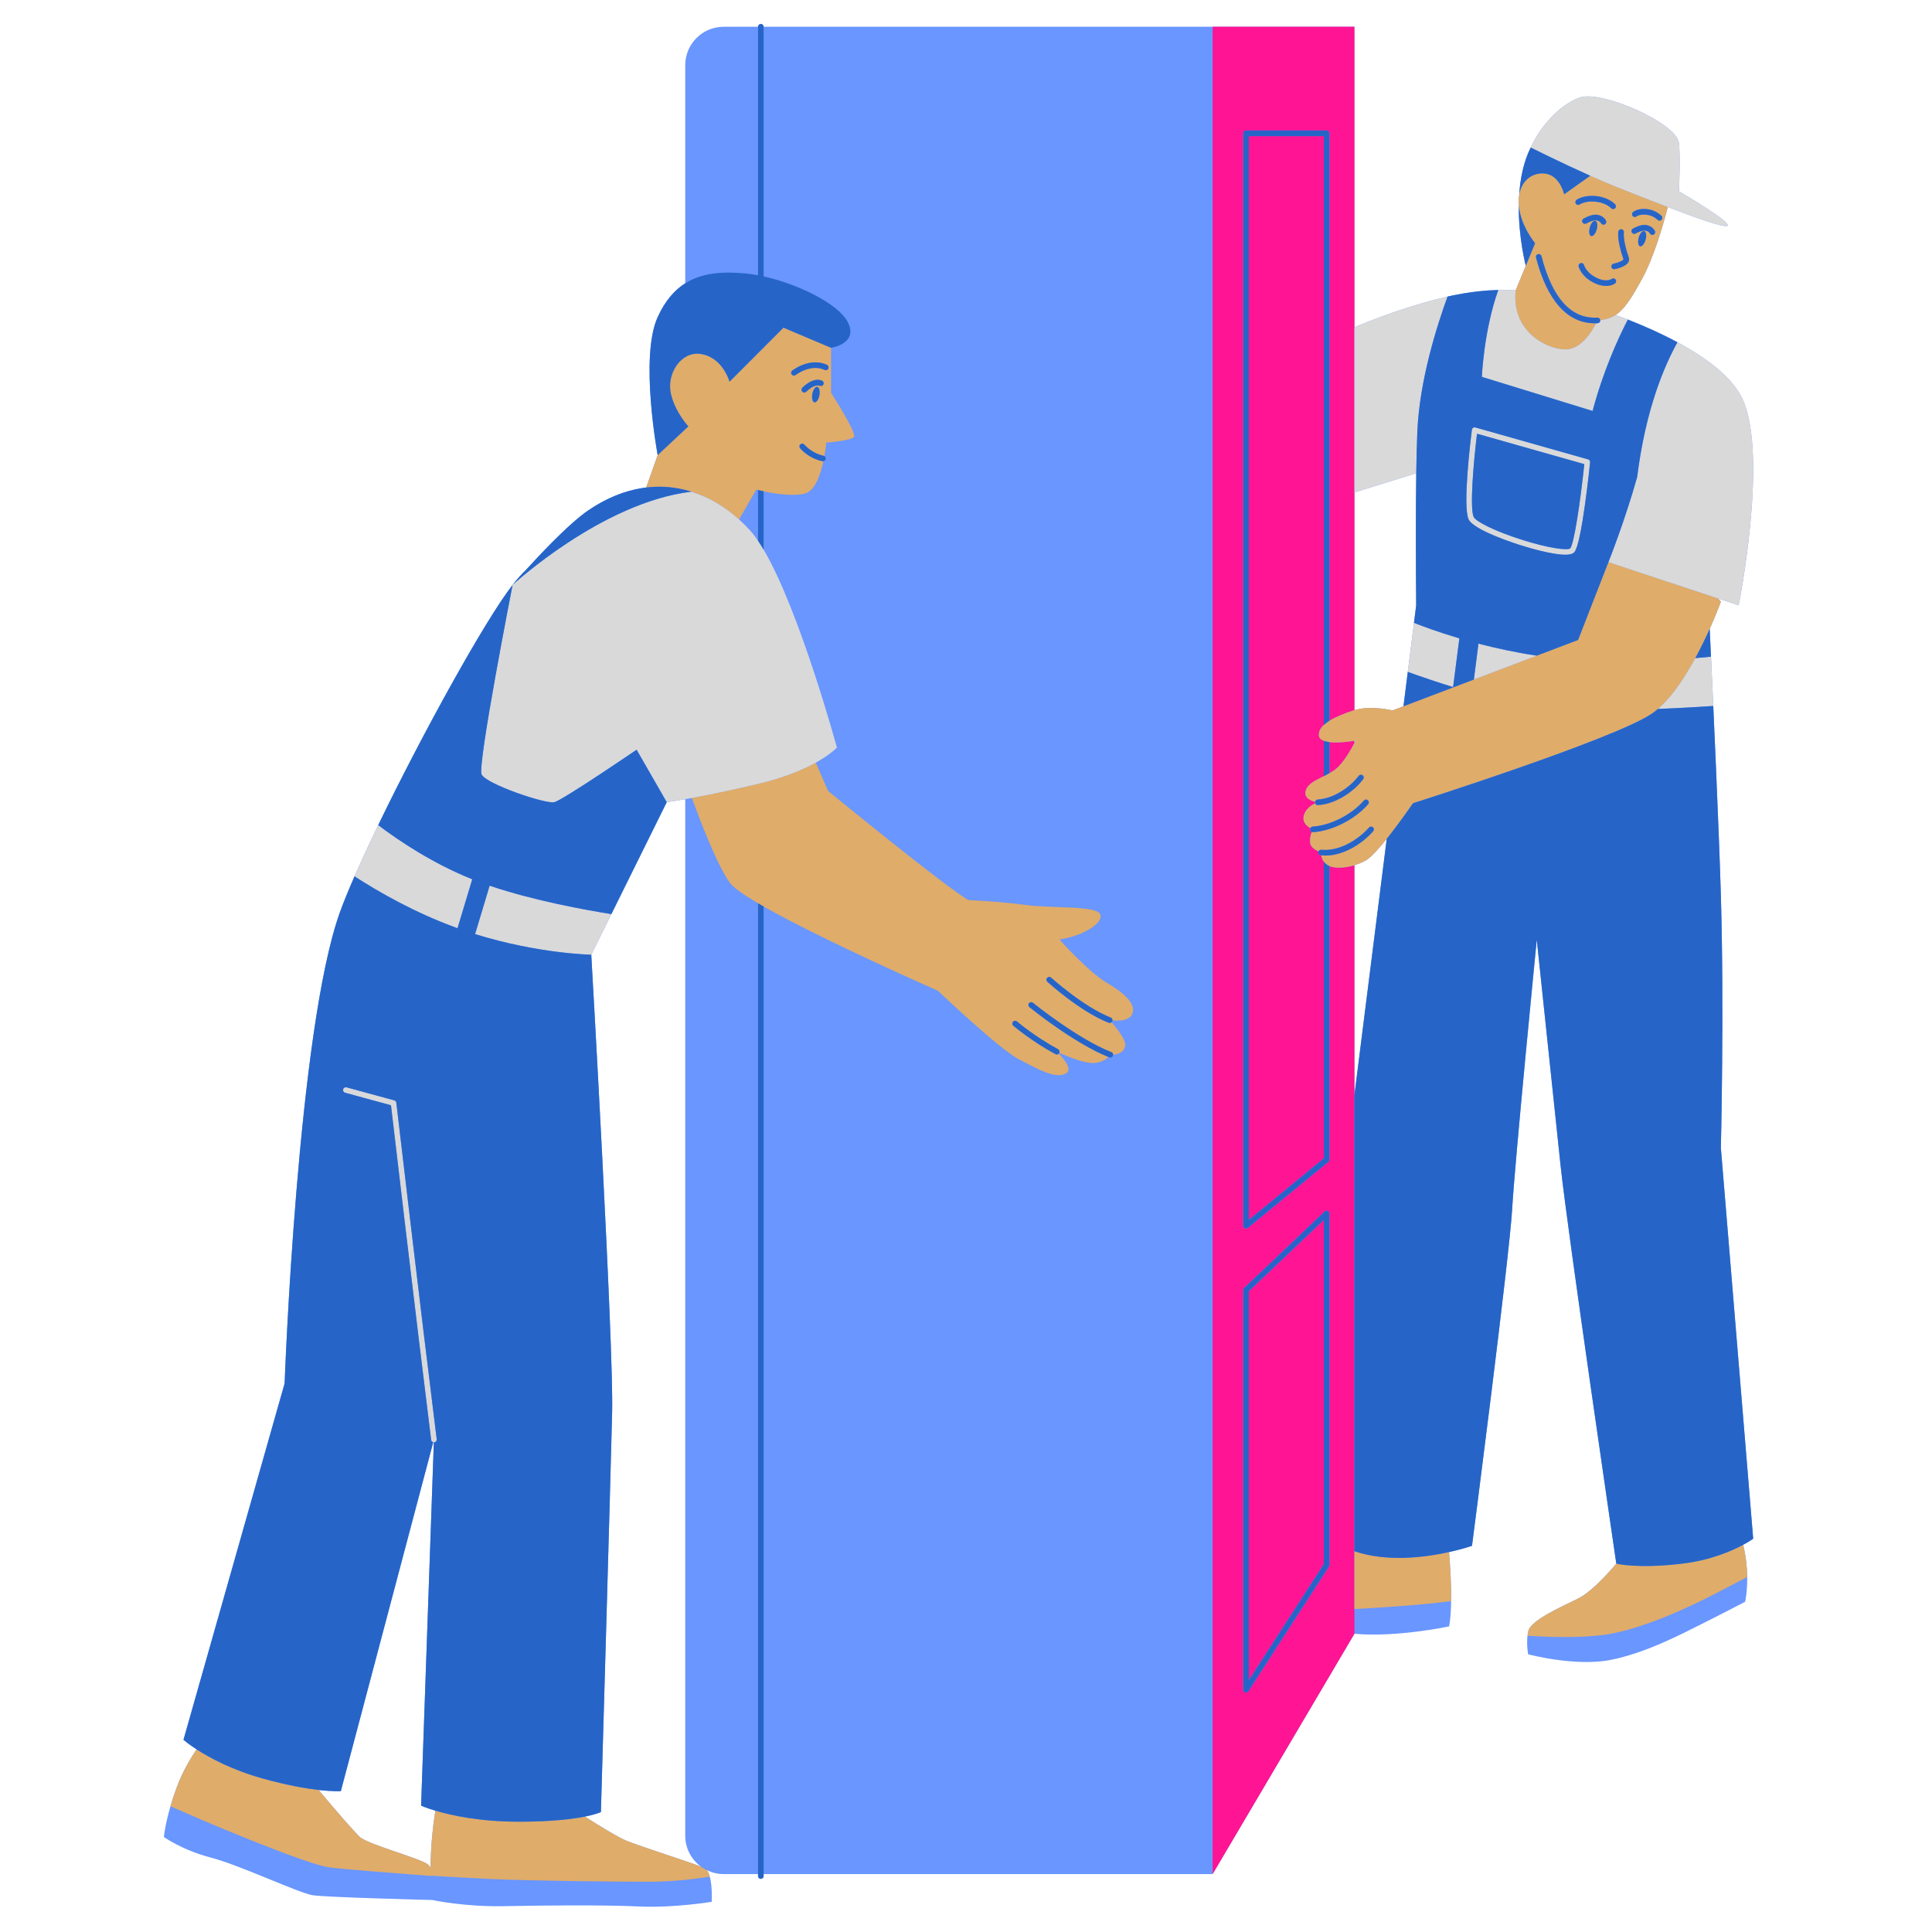 <?xml version="1.0" encoding="utf-8"?>
<svg xmlns="http://www.w3.org/2000/svg" height="500" preserveAspectRatio="xMidYMid meet" version="1.0" viewBox="0 0 375 375" width="500" zoomAndPan="magnify">
  <defs>
    <clipPath id="5f4b12badd">
      <path clip-rule="nonzero" d="M 31.781 4.652 L 341 4.652 L 341 370.652 L 31.781 370.652 Z M 31.781 4.652"/>
    </clipPath>
    <clipPath id="6cb18b8936">
      <path clip-rule="nonzero" d="M 35 4.652 L 341 4.652 L 341 365 L 35 365 Z M 35 4.652"/>
    </clipPath>
  </defs>
  <g clip-path="url(#5f4b12badd)">
    <path d="M 338.348 299.844 C 339.613 299.16 340.293 298.66 340.293 298.66 L 334.02 222.809 C 334.02 222.809 334.676 195.801 334.02 173.777 C 333.629 160.672 332.613 138.156 331.852 122.066 C 333.219 119.012 334.02 116.797 334.02 116.797 C 334.02 116.797 333.84 116.559 333.5 116.168 L 337.477 117.488 C 337.477 117.488 343.18 88.977 338.352 77.742 C 336.52 73.48 331.543 69.641 325.59 66.43 C 325.57 66.418 325.547 66.406 325.527 66.398 C 324.828 66.023 324.117 65.656 323.398 65.297 C 323.293 65.246 323.191 65.195 323.086 65.145 C 322.363 64.793 321.633 64.441 320.891 64.105 C 320.875 64.098 320.859 64.09 320.84 64.082 C 320.059 63.727 319.266 63.383 318.473 63.047 C 318.422 63.027 318.371 63.004 318.32 62.984 C 317.539 62.656 316.754 62.336 315.969 62.027 C 315.969 62.027 315.969 62.027 315.965 62.027 C 315.176 61.719 314.387 61.422 313.602 61.137 C 315.289 60.035 316.641 57.934 318.734 54.109 C 321.004 49.961 322.805 43.723 323.715 40.191 C 329.219 42.297 334.477 44.156 335.25 43.852 C 336.539 43.352 325.895 37.137 325.895 37.137 C 325.895 37.137 326.188 30.086 325.879 27.723 C 325.379 23.863 310.891 17.492 306.676 18.918 C 303.594 19.965 299.531 23.422 297.102 28.637 C 295.703 31.457 295.074 34.699 294.871 37.844 C 294.777 38.41 294.75 39.043 294.797 39.734 C 294.707 46.102 296.152 51.59 296.152 51.59 L 294.195 56.348 C 293.055 56.277 291.926 56.262 290.809 56.285 C 290.809 56.285 290.805 56.285 290.805 56.285 C 289.543 56.316 288.293 56.402 287.055 56.539 C 287.055 56.539 287.055 56.539 287.051 56.539 C 286.641 56.582 286.23 56.633 285.824 56.688 C 285.816 56.688 285.812 56.688 285.805 56.688 C 284.637 56.844 283.48 57.043 282.336 57.273 C 282.227 57.293 282.121 57.316 282.012 57.336 C 281.664 57.41 281.316 57.48 280.973 57.559 C 280.969 57.566 280.969 57.57 280.965 57.574 C 277.82 58.281 274.762 59.191 271.816 60.172 C 266.434 61.961 262.891 63.527 262.891 63.527 L 262.891 5.195 L 148.219 5.195 C 148.219 4.898 147.977 4.652 147.676 4.652 C 147.375 4.652 147.133 4.898 147.133 5.195 L 140.465 5.195 C 136.344 5.195 133.004 8.535 133.004 12.656 L 133.004 54.988 C 130.875 56.332 129.082 58.43 127.656 61.547 C 124.105 69.305 127.656 88.336 127.656 88.336 L 125.422 94.625 C 125.191 94.652 124.957 94.688 124.727 94.723 C 124.613 94.738 124.504 94.758 124.395 94.777 C 124.09 94.828 123.785 94.887 123.477 94.953 C 123.379 94.973 123.281 94.992 123.184 95.012 C 122.801 95.102 122.414 95.199 122.027 95.309 C 122.012 95.312 121.996 95.316 121.98 95.32 C 121.57 95.438 121.16 95.566 120.746 95.711 C 120.656 95.742 120.566 95.777 120.477 95.809 C 120.164 95.922 119.855 96.039 119.543 96.164 C 119.402 96.219 119.266 96.281 119.125 96.34 C 118.859 96.453 118.594 96.57 118.324 96.695 C 118.172 96.766 118.02 96.84 117.867 96.914 C 117.609 97.039 117.348 97.172 117.09 97.312 C 116.938 97.391 116.785 97.469 116.633 97.555 C 116.355 97.707 116.078 97.867 115.801 98.035 C 115.672 98.113 115.539 98.188 115.41 98.266 C 115.004 98.516 114.598 98.777 114.188 99.055 C 113.969 99.207 113.738 99.371 113.504 99.547 C 113.258 99.73 113.004 99.922 112.746 100.133 C 112.66 100.199 112.57 100.273 112.48 100.344 C 111.867 100.848 111.223 101.406 110.562 102.004 C 110.012 102.504 109.449 103.031 108.887 103.574 C 108.328 104.109 107.77 104.66 107.215 105.215 C 107.215 105.215 107.215 105.219 107.215 105.219 C 106.949 105.48 106.691 105.746 106.43 106.012 C 106.344 106.102 106.258 106.191 106.172 106.277 C 106 106.453 105.832 106.629 105.664 106.801 C 105.562 106.906 105.461 107.012 105.363 107.113 C 105.211 107.27 105.062 107.426 104.918 107.578 C 104.812 107.691 104.707 107.801 104.602 107.91 C 104.465 108.059 104.328 108.199 104.195 108.344 C 104.094 108.453 103.988 108.562 103.887 108.672 C 103.762 108.809 103.637 108.941 103.512 109.074 C 103.41 109.184 103.305 109.297 103.207 109.406 C 103.105 109.512 103.012 109.617 102.914 109.719 C 102.648 110.008 102.398 110.281 102.156 110.547 C 102.121 110.586 102.086 110.625 102.051 110.66 C 101.281 111.391 100.434 112.328 99.496 113.527 C 94.156 120.355 81.863 142.645 73.41 160.152 C 73.41 160.152 73.41 160.152 73.406 160.152 C 73.199 160.59 72.992 161.02 72.785 161.449 C 72.773 161.477 72.762 161.5 72.746 161.527 C 72.555 161.934 72.363 162.336 72.172 162.738 C 72.156 162.77 72.141 162.801 72.129 162.832 C 71.73 163.672 71.348 164.492 70.973 165.301 C 70.395 166.551 69.836 167.77 69.32 168.934 C 69.312 168.949 69.309 168.961 69.301 168.973 C 69.133 169.352 68.969 169.723 68.809 170.09 C 68.809 170.094 68.809 170.094 68.809 170.098 C 67.645 172.754 66.676 175.125 65.973 177.082 C 57.734 199.953 55.242 268.512 55.242 268.512 L 35.613 337.695 C 35.613 337.695 36.477 338.457 38.16 339.551 C 36.941 341.348 35.402 343.945 34.277 346.996 C 33.793 348.316 33.402 349.516 33.086 350.598 C 32 354.328 31.809 356.559 31.809 356.559 C 31.809 356.559 35.406 359.125 40.961 360.566 C 46.512 362.004 58.027 367.453 60.699 367.863 C 63.371 368.277 83.902 368.789 83.902 368.789 C 83.902 368.789 90.074 370.133 97.711 369.988 C 105.348 369.848 116.594 369.703 124.125 370.047 C 130.801 370.352 138.152 369.141 138.152 369.141 C 138.152 369.141 138.305 366.238 137.773 364.273 C 137.637 363.766 137.453 363.32 137.211 363.004 C 138.195 363.48 139.297 363.758 140.465 363.758 L 147.133 363.758 L 147.133 364.145 C 147.133 364.445 147.375 364.688 147.676 364.688 C 147.977 364.688 148.219 364.445 148.219 364.145 L 148.219 363.758 L 235.367 363.758 L 262.891 317.117 C 271.207 317.855 281.281 315.676 281.281 315.676 C 281.527 314.336 281.641 312.625 281.66 310.77 C 281.703 307.668 281.496 304.16 281.262 301.254 C 283.965 300.656 285.715 300.043 285.715 300.043 C 285.715 300.043 292.977 244.027 293.508 234.691 C 294.039 225.352 298.285 182.398 298.285 182.398 C 298.301 182.57 301.906 216.836 302.918 226.336 C 304.281 239.133 313.723 303.5 313.723 303.5 C 313.723 303.5 309.438 308.715 306.344 310.262 C 303.246 311.809 297.055 314.465 296.613 316.676 C 296.559 316.949 296.516 317.223 296.488 317.492 C 296.273 319.398 296.613 321.098 296.613 321.098 C 296.613 321.098 305.68 323.527 312.535 322.203 C 319.391 320.875 326.438 317.145 330.418 315.156 C 334.398 313.164 338.734 310.895 338.734 310.895 C 338.734 310.895 339.168 309.008 339.133 306.098 C 339.113 304.332 338.914 302.184 338.348 299.844 Z M 66.152 347.668 L 84.09 279.938 C 84.129 279.949 84.168 279.961 84.207 279.961 L 81.734 350.473 C 81.734 350.473 82.684 350.906 84.508 351.449 C 84.043 354.363 83.59 358.316 83.578 362.605 C 83.445 362.312 83.285 362.066 83.078 361.902 C 81.539 360.668 71.391 357.996 69.848 356.559 C 68.793 355.57 65.137 351.406 61.844 347.43 C 64.684 347.754 66.152 347.668 66.152 347.668 Z M 121.648 357.305 C 120.164 356.715 116.855 354.719 113.516 352.602 C 115.766 352.152 116.637 351.719 116.637 351.719 C 116.637 351.719 118.504 287.211 118.816 274.125 C 119.129 261.035 114.766 185.309 114.766 185.309 L 129.414 155.703 C 129.414 155.703 130.641 155.539 133.004 155.121 L 133.004 356.301 C 133.004 358.773 134.211 360.957 136.062 362.312 C 133.234 361.199 124.844 358.586 121.648 357.305 Z M 262.891 212.559 L 262.891 167.938 C 263.656 167.707 264.406 167.402 265.078 167.023 C 266.059 166.477 267.613 164.75 269.164 162.82 Z M 262.891 144.227 L 262.891 143.781 C 263.051 143.758 263.141 143.738 263.141 143.738 C 263.141 143.738 263.051 143.93 262.891 144.227 Z M 262.891 95.582 L 274.895 91.852 C 274.781 99.539 274.812 109.176 274.879 117.488 L 274.453 120.887 L 273.25 130.414 L 272.41 137.09 L 270.293 137.891 C 270.293 137.891 266.117 136.852 262.891 137.84 Z M 262.891 95.582" fill="#6996ff" fill-opacity="1" fill-rule="nonzero"/>
  </g>
  <path d="M 256.953 140.719 C 256.305 141.324 255.926 142.004 256 142.77 C 256.047 143.262 256.41 143.586 256.953 143.793 L 256.953 150.656 C 255.359 151.461 253.891 152.113 253.473 153.363 C 252.977 154.848 254.438 155.426 255.258 155.633 C 255.25 155.676 255.238 155.719 255.242 155.766 C 255.246 155.824 255.262 155.879 255.285 155.93 C 254.543 156.273 253.211 157.09 253.012 158.637 C 252.871 159.719 253.766 160.414 254.352 160.746 C 254.312 160.828 254.285 160.918 254.293 161.012 C 254.305 161.223 254.438 161.398 254.617 161.477 C 254.418 161.996 254.176 162.859 254.32 163.711 C 254.453 164.469 255.352 165 255.93 165.27 C 255.91 165.32 255.891 165.367 255.883 165.418 C 255.852 165.719 256.07 165.984 256.367 166.016 C 256.395 166.02 256.422 166.02 256.449 166.02 C 256.5 166.367 256.633 166.824 256.949 167.254 L 256.949 224.836 L 242.395 236.773 L 242.395 26.418 L 256.949 26.418 L 256.949 140.719 Z M 256.953 236.801 L 242.395 250.625 L 242.395 326.125 L 256.953 303.598 Z M 258.039 144.043 L 258.039 150.078 C 258.43 149.855 258.816 149.617 259.184 149.344 C 260.688 148.23 262.289 145.371 262.891 144.227 L 262.891 143.781 C 262.133 143.91 259.785 144.254 258.039 144.043 Z M 262.891 5.195 L 262.891 137.84 C 262.832 137.859 262.773 137.871 262.715 137.891 C 261.082 138.438 259.34 139.094 258.039 139.898 L 258.039 25.875 C 258.039 25.574 257.797 25.332 257.496 25.332 L 241.852 25.332 C 241.551 25.332 241.309 25.574 241.309 25.875 L 241.309 237.922 C 241.309 238.129 241.43 238.32 241.621 238.41 C 241.695 238.445 241.773 238.465 241.852 238.465 C 241.977 238.465 242.098 238.422 242.195 238.34 L 257.84 225.516 C 257.965 225.41 258.039 225.258 258.039 225.094 L 258.039 168.105 C 259.176 168.59 261.074 168.484 262.891 167.938 L 262.891 317.117 L 235.371 363.758 L 235.371 5.195 Z M 241.309 250.391 L 241.309 327.969 C 241.309 328.211 241.469 328.422 241.699 328.488 C 241.75 328.504 241.801 328.512 241.852 328.512 C 242.031 328.512 242.207 328.422 242.309 328.266 L 257.953 304.055 C 258.008 303.965 258.039 303.863 258.039 303.758 L 258.039 235.535 C 258.039 235.32 257.91 235.121 257.711 235.035 C 257.512 234.949 257.277 234.992 257.121 235.141 L 241.477 249.996 C 241.371 250.098 241.309 250.242 241.309 250.391 Z M 241.309 250.391" fill="#ff1493" fill-opacity="1" fill-rule="nonzero"/>
  <path d="M 339.133 306.098 C 337.297 307.059 334.965 308.277 332.906 309.348 C 328.73 311.52 319.043 316.195 311.695 317.27 C 306.699 318 300.16 317.738 296.488 317.492 C 296.52 317.223 296.559 316.949 296.613 316.676 C 297.055 314.465 303.246 311.809 306.344 310.262 C 309.438 308.715 313.723 303.504 313.723 303.504 C 313.723 303.504 317.871 304.539 326.516 303.504 C 332.035 302.84 336.113 301.051 338.348 299.844 C 338.914 302.184 339.113 304.332 339.133 306.098 Z M 262.891 301.082 L 262.891 312.309 C 267.918 312.043 276.098 311.531 281.66 310.77 C 281.703 307.668 281.496 304.16 281.262 301.254 C 276.641 302.277 269.215 303.262 262.891 301.082 Z M 136.062 362.312 C 133.234 361.199 124.844 358.586 121.648 357.305 C 120.164 356.715 116.855 354.719 113.516 352.602 C 111.09 353.086 107.051 353.59 100.742 353.59 C 93.117 353.59 87.574 352.363 84.508 351.449 C 84.043 354.363 83.59 358.316 83.578 362.605 C 83.449 362.312 83.285 362.066 83.082 361.902 C 81.539 360.668 71.391 357.996 69.848 356.559 C 68.793 355.57 65.137 351.41 61.848 347.43 C 59.285 347.133 55.609 346.508 50.883 345.176 C 44.934 343.504 40.652 341.168 38.16 339.551 C 36.941 341.348 35.402 343.945 34.277 346.996 C 33.793 348.316 33.402 349.516 33.086 350.602 C 36.047 351.898 40.477 353.82 43.898 355.223 C 49.531 357.531 60.523 362.016 64.035 362.477 C 66.699 362.828 78.219 363.711 83.594 364.117 C 83.594 364.102 83.594 364.082 83.594 364.066 C 86.672 364.262 90.879 364.508 95.031 364.703 C 102.969 365.07 118.879 365.246 126.078 365.246 C 130.461 365.246 134.934 364.703 137.773 364.273 C 137.637 363.766 137.453 363.32 137.211 363.004 C 136.805 362.809 136.422 362.578 136.062 362.312 Z M 265.078 167.023 C 266.059 166.477 267.613 164.75 269.164 162.82 C 271.711 159.645 274.258 155.91 274.258 155.91 C 274.258 155.91 313.254 143.508 320.617 138.527 C 321.02 138.254 321.418 137.941 321.812 137.602 C 321.965 137.473 322.117 137.332 322.27 137.191 C 322.305 137.16 322.336 137.133 322.371 137.102 C 323.012 136.496 323.637 135.82 324.246 135.086 C 324.277 135.047 324.309 135.012 324.336 134.977 C 324.48 134.801 324.621 134.625 324.762 134.445 C 324.777 134.426 324.793 134.406 324.809 134.391 C 325.238 133.832 325.664 133.254 326.074 132.652 C 326.121 132.586 326.168 132.52 326.215 132.453 C 326.332 132.281 326.449 132.105 326.562 131.934 C 326.609 131.859 326.66 131.785 326.707 131.711 C 326.938 131.355 327.164 131 327.387 130.637 C 327.414 130.598 327.438 130.555 327.465 130.516 C 327.566 130.352 327.664 130.184 327.762 130.02 C 327.824 129.918 327.883 129.816 327.945 129.711 C 328.039 129.551 328.133 129.391 328.227 129.23 C 328.285 129.125 328.348 129.02 328.406 128.914 C 328.629 128.523 328.848 128.133 329.059 127.742 C 330.145 125.742 331.086 123.773 331.852 122.066 C 333.219 119.012 334.02 116.797 334.02 116.797 C 334.02 116.797 333.84 116.559 333.496 116.168 L 312.191 109.109 L 306.301 124.215 L 298.281 127.262 L 286.078 131.898 L 272.406 137.09 L 270.293 137.891 C 270.293 137.891 266.117 136.852 262.891 137.84 C 262.832 137.859 262.773 137.871 262.715 137.891 C 261.082 138.438 259.34 139.094 258.039 139.898 C 257.621 140.156 257.258 140.43 256.949 140.719 C 256.305 141.324 255.926 142.004 256 142.77 C 256.047 143.262 256.41 143.586 256.949 143.793 C 257.262 143.91 257.633 143.992 258.039 144.043 C 259.785 144.254 262.133 143.91 262.891 143.781 C 263.051 143.758 263.141 143.738 263.141 143.738 C 263.141 143.738 263.051 143.93 262.891 144.227 C 262.289 145.371 260.688 148.23 259.184 149.344 C 258.816 149.617 258.43 149.855 258.039 150.078 C 257.676 150.285 257.312 150.477 256.949 150.656 C 255.359 151.461 253.891 152.113 253.473 153.363 C 252.977 154.848 254.438 155.426 255.258 155.633 C 255.305 155.395 255.496 155.207 255.75 155.191 C 259.008 154.988 262.168 152.66 263.727 150.586 C 263.906 150.348 264.246 150.297 264.484 150.477 C 264.727 150.656 264.773 150.996 264.594 151.238 C 262.895 153.508 259.422 156.051 255.816 156.273 C 255.805 156.277 255.793 156.277 255.781 156.277 C 255.559 156.277 255.363 156.133 255.285 155.93 C 254.543 156.273 253.211 157.09 253.012 158.637 C 252.871 159.719 253.766 160.414 254.352 160.746 C 254.438 160.578 254.598 160.449 254.801 160.438 C 258.223 160.238 262.398 158.109 264.734 155.379 C 264.93 155.152 265.27 155.125 265.5 155.32 C 265.727 155.516 265.754 155.859 265.559 156.086 C 263.051 159.02 258.555 161.305 254.867 161.523 C 254.855 161.523 254.844 161.523 254.832 161.523 C 254.758 161.523 254.684 161.504 254.617 161.477 C 254.418 161.996 254.176 162.859 254.324 163.711 C 254.453 164.465 255.352 165 255.93 165.27 C 256.016 165.055 256.227 164.906 256.484 164.934 C 259.91 165.297 263.594 163.027 265.723 160.621 C 265.926 160.395 266.266 160.375 266.492 160.574 C 266.715 160.773 266.738 161.117 266.539 161.34 C 264.547 163.59 261 166.062 257.242 166.062 C 256.977 166.062 256.715 166.047 256.453 166.02 C 256.5 166.363 256.633 166.824 256.953 167.254 C 257.148 167.52 257.414 167.773 257.777 167.98 C 257.859 168.027 257.949 168.066 258.039 168.105 C 259.176 168.59 261.074 168.484 262.891 167.938 C 263.656 167.707 264.406 167.402 265.078 167.023 Z M 294.195 56.348 L 296.152 51.59 L 297.957 47.211 C 297.957 47.211 295.199 43.898 294.816 40.066 C 294.805 39.949 294.805 39.844 294.797 39.734 C 294.75 39.039 294.777 38.41 294.871 37.844 C 295.41 34.516 298.086 33.27 300.254 33.75 C 302.852 34.328 303.602 37.707 303.602 37.707 L 308.66 34.113 C 310.426 34.902 312.18 35.656 313.746 36.281 C 316.379 37.328 320.102 38.812 323.715 40.191 C 322.805 43.723 321.004 49.961 318.734 54.109 C 316.641 57.934 315.293 60.031 313.602 61.137 C 312.742 61.699 311.789 62 310.609 62.141 C 310.578 61.852 310.328 61.633 310.043 61.652 C 304.965 61.926 301.312 57.91 299.195 49.715 C 299.117 49.422 298.82 49.25 298.531 49.324 C 298.242 49.398 298.066 49.695 298.141 49.988 C 299.656 55.859 302.863 62.75 309.559 62.75 C 309.641 62.75 309.727 62.746 309.809 62.742 C 309.082 64.184 306.875 67.941 303.719 67.824 C 299.82 67.68 293.332 64.074 294.195 56.348 Z M 313.582 54.246 C 313.398 54.012 313.059 53.965 312.82 54.145 C 312.777 54.176 311.703 54.941 309.586 53.77 C 307.848 52.809 307.473 51.512 307.461 51.461 C 307.387 51.168 307.09 50.996 306.797 51.07 C 306.508 51.145 306.332 51.441 306.406 51.73 C 306.426 51.805 306.891 53.523 309.059 54.723 C 310.137 55.316 311.031 55.5 311.73 55.5 C 312.844 55.5 313.453 55.031 313.492 54.996 C 313.723 54.812 313.762 54.48 313.582 54.246 Z M 310.746 43.309 C 310.844 43.5 311.035 43.609 311.234 43.609 C 311.312 43.609 311.391 43.594 311.469 43.559 C 311.738 43.43 311.855 43.105 311.723 42.832 C 311.703 42.785 311.152 41.676 309.68 41.672 C 309.68 41.672 309.68 41.672 309.676 41.672 C 308.711 41.672 307.496 42.359 307.363 42.438 C 307.102 42.586 307.016 42.918 307.164 43.18 C 307.316 43.438 307.648 43.527 307.906 43.375 C 308.207 43.203 309.102 42.758 309.676 42.758 C 310.434 42.762 310.715 43.246 310.746 43.309 Z M 309.652 42.867 C 309.281 42.766 308.801 43.344 308.582 44.16 C 308.359 44.973 308.48 45.715 308.852 45.816 C 309.219 45.918 309.699 45.336 309.922 44.523 C 310.145 43.707 310.023 42.965 309.652 42.867 Z M 319.141 44.855 C 318.773 44.754 318.293 45.332 318.07 46.148 C 317.848 46.961 317.969 47.703 318.34 47.805 C 318.711 47.906 319.191 47.324 319.41 46.512 C 319.633 45.695 319.512 44.953 319.141 44.855 Z M 316.898 41.922 C 317.086 42.148 317.426 42.184 317.656 42 C 317.688 41.977 318.402 41.43 319.973 41.738 C 320.992 41.938 321.723 42.66 321.73 42.668 C 321.836 42.773 321.977 42.828 322.117 42.828 C 322.254 42.828 322.391 42.773 322.496 42.672 C 322.711 42.461 322.715 42.117 322.504 41.902 C 322.465 41.863 321.539 40.938 320.184 40.672 C 318.09 40.262 317.07 41.07 316.961 41.164 C 316.734 41.359 316.707 41.691 316.898 41.922 Z M 316.742 45.125 C 316.895 45.387 317.227 45.473 317.484 45.32 C 317.738 45.172 318.594 44.746 319.164 44.746 C 319.164 44.746 319.168 44.746 319.168 44.746 C 319.922 44.75 320.203 45.234 320.234 45.297 C 320.332 45.488 320.523 45.598 320.723 45.598 C 320.801 45.598 320.883 45.582 320.957 45.547 C 321.227 45.414 321.344 45.09 321.215 44.82 C 321.191 44.773 320.645 43.664 319.172 43.66 C 319.168 43.66 319.168 43.66 319.164 43.66 C 318.195 43.66 317.062 44.309 316.934 44.383 C 316.676 44.535 316.59 44.867 316.742 45.125 Z M 315.121 50.336 C 315.07 50.559 314.199 50.98 313.199 51.18 C 312.902 51.238 312.711 51.523 312.77 51.82 C 312.82 52.078 313.051 52.258 313.305 52.258 C 313.336 52.258 313.375 52.254 313.41 52.246 C 313.762 52.176 315.547 51.785 316.059 50.895 C 316.223 50.605 316.254 50.289 316.145 49.977 C 314.973 46.621 315.184 45.168 315.188 45.129 C 315.242 44.836 315.051 44.555 314.758 44.496 C 314.461 44.441 314.18 44.633 314.121 44.93 C 314.09 45.098 313.844 46.676 315.121 50.336 Z M 305.879 39.555 C 306.055 39.797 306.395 39.848 306.637 39.676 C 306.645 39.668 307.543 39.059 309.137 39.105 C 311.578 39.18 312.652 40.344 312.703 40.398 C 312.809 40.52 312.961 40.582 313.109 40.582 C 313.238 40.582 313.363 40.539 313.465 40.453 C 313.695 40.254 313.719 39.91 313.523 39.684 C 313.465 39.621 312.125 38.109 309.172 38.02 C 307.145 37.957 306.039 38.766 305.992 38.797 C 305.754 38.977 305.703 39.312 305.879 39.555 Z M 125.617 94.605 C 125.551 94.613 125.488 94.617 125.422 94.625 L 127.656 88.336 L 133.605 82.758 C 133.605 82.758 131.035 80.012 130.223 76.441 C 129.332 72.516 132.188 68.234 135.844 68.684 C 140.277 69.223 141.602 74.09 141.602 74.09 L 152.074 63.598 L 161.312 67.508 L 161.312 76.25 C 161.312 76.25 166.332 84.059 165.773 84.801 C 165.215 85.547 160.379 85.918 160.379 85.918 C 160.379 85.918 160.285 87.039 160.016 88.527 C 159.957 88.488 159.891 88.461 159.816 88.449 C 159.793 88.449 157.746 88.102 156.117 86.289 C 155.914 86.066 155.57 86.051 155.348 86.25 C 155.125 86.453 155.109 86.793 155.309 87.02 C 157.207 89.125 159.547 89.508 159.648 89.523 C 159.676 89.527 159.703 89.531 159.73 89.531 C 159.762 89.531 159.789 89.52 159.82 89.516 C 159.262 92.109 158.199 95.242 156.289 95.773 C 153.945 96.422 150.234 95.797 148.219 95.363 C 147.754 95.262 147.379 95.172 147.133 95.113 C 146.926 95.059 146.809 95.027 146.809 95.027 L 143.453 100.824 C 140.422 98.094 136.918 96.094 133.117 95.125 C 133.07 95.113 133.023 95.102 132.977 95.09 C 132.648 95.012 132.316 94.938 131.98 94.871 C 131.926 94.859 131.867 94.848 131.809 94.836 C 131.469 94.773 131.129 94.719 130.785 94.668 C 130.742 94.664 130.703 94.656 130.66 94.652 C 129.492 94.496 128.305 94.441 127.098 94.492 C 127.027 94.492 126.957 94.5 126.887 94.504 C 126.566 94.52 126.246 94.543 125.922 94.574 C 125.82 94.582 125.719 94.594 125.617 94.605 Z M 158.637 75.09 C 158.258 75.02 157.828 75.637 157.676 76.465 C 157.523 77.297 157.703 78.027 158.082 78.098 C 158.457 78.164 158.891 77.551 159.043 76.719 C 159.195 75.891 159.016 75.16 158.637 75.09 Z M 159.609 73.914 C 159.453 73.82 157.988 73.07 155.727 75.258 C 155.512 75.465 155.508 75.809 155.715 76.023 C 155.82 76.137 155.965 76.191 156.105 76.191 C 156.242 76.191 156.379 76.141 156.484 76.039 C 158.105 74.469 159.031 74.84 159.078 74.863 C 159.336 75 159.66 74.91 159.809 74.656 C 159.957 74.398 159.871 74.066 159.609 73.914 Z M 153.652 72.664 C 153.758 72.816 153.93 72.898 154.098 72.898 C 154.207 72.898 154.316 72.867 154.41 72.801 C 157.672 70.52 159.918 71.738 160.02 71.793 C 160.277 71.941 160.609 71.855 160.758 71.598 C 160.91 71.336 160.824 71.004 160.562 70.852 C 160.445 70.785 157.652 69.207 153.789 71.91 C 153.543 72.082 153.48 72.418 153.652 72.664 Z M 214.891 190.797 C 211.305 188.715 205.637 182.355 205.637 182.355 C 210.379 181.66 214.426 179 213.5 177.383 C 212.574 175.762 204.25 176.34 199.043 175.648 C 193.84 174.953 188 174.711 188 174.711 C 183.949 172.531 160.734 153.52 160.734 153.52 L 158.344 148.023 C 155.91 149.375 152.266 150.941 147.074 152.172 C 141.566 153.473 137.27 154.336 134.293 154.887 C 136.059 159.738 139.281 168.09 141.68 171.367 C 142.367 172.305 144.367 173.695 147.133 175.32 C 147.484 175.527 147.848 175.734 148.219 175.949 C 159.785 182.531 182.043 192.301 182.043 192.301 C 182.043 192.301 193.961 203.652 197.777 205.617 C 201.594 207.586 204.676 209.363 206.758 208.438 C 208.41 207.703 206.406 205.422 205.516 204.512 C 205.41 204.617 205.27 204.676 205.125 204.676 C 205.039 204.676 204.949 204.656 204.867 204.613 C 200.223 202.109 196.711 199.117 196.676 199.086 C 196.449 198.891 196.422 198.547 196.617 198.32 C 196.812 198.094 197.156 198.066 197.383 198.262 C 197.418 198.289 200.844 201.207 205.383 203.656 C 205.637 203.793 205.73 204.098 205.613 204.355 C 206.844 204.906 210.129 206.293 212.004 206.336 C 213.602 206.375 214.629 205.645 215.137 205.152 C 208.492 202.5 200.16 195.773 199.805 195.484 C 199.574 195.297 199.539 194.953 199.727 194.719 C 199.914 194.488 200.258 194.453 200.492 194.641 C 200.578 194.711 209.203 201.676 215.715 204.215 C 215.926 204.297 216.055 204.496 216.059 204.711 C 216.863 204.648 218.289 204.328 218.41 202.871 C 218.504 201.719 216.57 199.355 215.758 198.418 C 215.66 198.504 215.535 198.559 215.402 198.559 C 215.336 198.559 215.27 198.547 215.203 198.52 C 209.734 196.391 203.547 190.797 203.289 190.562 C 203.066 190.359 203.051 190.016 203.25 189.793 C 203.453 189.57 203.797 189.555 204.02 189.758 C 204.082 189.812 210.32 195.449 215.598 197.508 C 215.828 197.598 215.953 197.828 215.934 198.062 C 218.359 198.27 219.695 197.68 219.91 196.281 C 220.145 194.777 218.473 192.879 214.891 190.797 Z M 214.891 190.797" fill="#e0ac69" fill-opacity="1" fill-rule="nonzero"/>
  <path d="M 107.215 105.215 C 107.77 104.66 108.328 104.109 108.887 103.574 C 108.328 104.109 107.77 104.66 107.215 105.215 Z M 108.887 103.574 C 109.449 103.031 110.012 102.504 110.562 102.004 C 110.012 102.504 109.449 103.031 108.887 103.574 Z M 106.43 106.012 C 106.691 105.746 106.953 105.484 107.215 105.219 C 106.953 105.484 106.691 105.746 106.43 106.012 Z M 103.512 109.074 C 103.41 109.184 103.305 109.297 103.207 109.406 C 103.305 109.297 103.41 109.184 103.512 109.074 Z M 103.207 109.406 C 103.105 109.512 103.012 109.617 102.914 109.719 C 103.012 109.617 103.105 109.512 103.207 109.406 Z M 102.156 110.547 C 102.398 110.285 102.652 110.008 102.914 109.723 C 102.652 110.008 102.398 110.285 102.156 110.547 Z M 101.387 111.395 C 101.594 111.168 101.812 110.926 102.043 110.672 C 101.812 110.926 101.594 111.168 101.387 111.395 Z M 104.918 107.582 C 104.812 107.691 104.707 107.801 104.605 107.914 C 104.707 107.801 104.812 107.691 104.918 107.582 Z M 104.195 108.344 C 104.332 108.203 104.465 108.059 104.605 107.914 C 104.465 108.059 104.332 108.203 104.195 108.344 Z M 103.891 108.672 C 103.762 108.809 103.637 108.941 103.512 109.074 C 103.637 108.941 103.762 108.809 103.891 108.672 Z M 103.891 108.672 C 103.988 108.562 104.094 108.453 104.195 108.344 C 104.094 108.453 103.992 108.562 103.891 108.672 Z M 106.172 106.277 C 106 106.453 105.832 106.629 105.664 106.805 C 105.832 106.629 106 106.453 106.172 106.277 Z M 105.664 106.805 C 105.562 106.906 105.461 107.012 105.363 107.117 C 105.461 107.012 105.562 106.906 105.664 106.805 Z M 105.363 107.117 C 105.215 107.27 105.066 107.426 104.918 107.582 C 105.066 107.426 105.215 107.273 105.363 107.117 Z M 106.43 106.012 C 106.344 106.102 106.258 106.191 106.172 106.277 C 106.258 106.191 106.344 106.102 106.43 106.012 Z M 102.051 110.664 C 102.051 110.664 102.047 110.668 102.043 110.672 C 102.082 110.633 102.121 110.59 102.156 110.547 C 102.121 110.586 102.086 110.625 102.051 110.664 Z M 147.133 104.957 C 146.609 104.184 146.086 103.5 145.57 102.934 C 144.895 102.188 144.188 101.484 143.453 100.824 C 140.711 98.352 137.578 96.488 134.191 95.438 C 116.836 97.504 99.5 113.523 99.496 113.527 C 99.496 113.527 92.641 148.43 93.473 150.301 C 94.301 152.172 105.938 156.117 107.598 155.703 C 109.262 155.285 123.566 145.523 123.566 145.523 L 129.414 155.703 C 129.414 155.703 130.641 155.539 133.004 155.121 C 133.402 155.051 133.832 154.973 134.293 154.887 C 137.27 154.34 141.566 153.473 147.074 152.172 C 152.266 150.941 155.91 149.375 158.344 148.027 C 161.266 146.406 162.445 145.105 162.445 145.105 C 162.445 145.105 155.246 118.602 148.223 106.684 C 147.855 106.066 147.496 105.488 147.133 104.957 Z M 133.117 95.125 C 133.48 95.219 133.836 95.328 134.191 95.438 C 134.199 95.438 134.207 95.438 134.215 95.434 C 133.852 95.32 133.484 95.219 133.117 95.125 Z M 125.422 94.625 C 125.191 94.652 124.957 94.688 124.727 94.723 C 125.023 94.676 125.32 94.637 125.617 94.605 C 125.551 94.613 125.488 94.617 125.422 94.625 Z M 129.324 94.523 C 129.773 94.555 130.219 94.594 130.66 94.652 C 130.219 94.594 129.773 94.555 129.324 94.523 Z M 129.324 94.523 C 128.59 94.477 127.848 94.461 127.098 94.488 C 127.848 94.461 128.59 94.477 129.324 94.523 Z M 338.352 77.742 C 336.52 73.48 331.543 69.641 325.59 66.43 C 322.984 71.121 319.387 79.594 317.777 92.582 C 315.297 101.371 312.191 109.109 312.191 109.109 L 333.5 116.168 L 337.477 117.488 C 337.477 117.488 343.18 88.977 338.352 77.742 Z M 325.527 66.398 C 325.547 66.406 325.57 66.418 325.59 66.43 C 325.57 66.418 325.547 66.406 325.527 66.398 Z M 323.086 65.145 C 322.363 64.789 321.633 64.441 320.891 64.105 C 321.633 64.441 322.363 64.789 323.086 65.145 Z M 323.086 65.145 C 323.191 65.195 323.293 65.246 323.398 65.297 C 323.293 65.246 323.191 65.195 323.086 65.145 Z M 325.527 66.398 C 324.828 66.023 324.117 65.656 323.398 65.297 C 324.117 65.656 324.828 66.023 325.527 66.398 Z M 287.055 56.539 C 288.293 56.406 289.543 56.316 290.805 56.289 C 289.543 56.316 288.293 56.402 287.055 56.539 Z M 282.336 57.273 C 283.48 57.043 284.637 56.848 285.805 56.688 C 284.637 56.848 283.48 57.043 282.336 57.273 Z M 313.602 61.137 C 312.742 61.699 311.789 62 310.609 62.141 C 310.609 62.148 310.613 62.156 310.613 62.164 C 310.629 62.465 310.402 62.719 310.102 62.738 C 310.004 62.742 309.906 62.742 309.809 62.746 C 309.082 64.184 306.875 67.941 303.719 67.824 C 299.82 67.68 293.332 64.07 294.195 56.348 C 293.055 56.277 291.926 56.262 290.809 56.285 C 287.984 64.242 287.629 73.148 287.629 73.148 L 309.121 79.766 C 311.176 72.066 313.984 65.863 315.965 62.027 C 315.176 61.719 314.387 61.422 313.602 61.137 Z M 280.973 57.559 C 280.969 57.566 280.969 57.57 280.965 57.578 C 281.316 57.5 281.66 57.41 282.012 57.34 C 281.664 57.41 281.316 57.484 280.973 57.559 Z M 274.895 91.852 C 274.941 88.73 275.008 85.926 275.109 83.668 C 275.551 73.832 278.836 63.41 280.965 57.578 C 277.82 58.281 274.762 59.191 271.816 60.172 C 266.434 61.961 262.891 63.527 262.891 63.527 L 262.891 95.582 Z M 298.285 127.262 C 294.168 126.645 290.32 125.805 286.969 124.934 L 286.078 131.898 Z M 274.453 120.883 L 273.25 130.414 C 273.809 130.617 274.406 130.832 275.035 131.051 C 277.09 131.773 279.477 132.574 282.047 133.359 L 283.262 123.902 C 279.016 122.648 276.008 121.504 274.914 121.07 C 274.617 120.953 274.453 120.883 274.453 120.883 Z M 329.059 127.742 C 328.848 128.133 328.629 128.523 328.406 128.914 C 328.348 129.02 328.289 129.125 328.227 129.23 C 328.133 129.391 328.039 129.551 327.945 129.711 C 327.887 129.816 327.824 129.918 327.762 130.02 C 327.664 130.184 327.566 130.352 327.465 130.516 C 327.441 130.555 327.414 130.598 327.387 130.637 C 327.164 131 326.938 131.359 326.707 131.711 C 326.66 131.785 326.613 131.859 326.562 131.934 C 326.449 132.105 326.332 132.281 326.215 132.453 C 326.168 132.52 326.121 132.586 326.078 132.652 C 325.664 133.254 325.242 133.832 324.809 134.391 C 324.793 134.41 324.777 134.43 324.762 134.445 C 324.621 134.625 324.48 134.801 324.34 134.977 C 324.309 135.012 324.277 135.047 324.246 135.086 C 323.637 135.82 323.012 136.496 322.371 137.102 C 322.336 137.133 322.305 137.16 322.27 137.191 C 322.117 137.332 321.969 137.473 321.812 137.602 C 321.812 137.602 321.812 137.602 321.812 137.605 C 325.98 137.441 329.766 137.219 332.543 137.031 C 332.395 133.754 332.246 130.535 332.105 127.465 C 331.191 127.555 330.164 127.648 329.059 127.742 Z M 313.746 36.281 C 316.379 37.328 320.102 38.812 323.715 40.191 C 329.219 42.293 334.477 44.156 335.25 43.852 C 336.539 43.352 325.895 37.137 325.895 37.137 C 325.895 37.137 326.188 30.086 325.879 27.723 C 325.379 23.863 310.891 17.492 306.676 18.918 C 303.594 19.965 299.531 23.422 297.102 28.637 C 297.102 28.637 302.941 31.555 308.66 34.113 C 310.426 34.902 312.18 35.656 313.746 36.281 Z M 76.527 213.578 L 67.27 211.055 C 66.98 210.973 66.684 211.145 66.602 211.438 C 66.523 211.727 66.695 212.023 66.984 212.102 L 75.887 214.531 C 76.363 218.59 80.676 255.34 83.688 279.488 C 83.715 279.715 83.883 279.883 84.09 279.938 C 84.129 279.949 84.168 279.961 84.207 279.961 C 84.215 279.961 84.219 279.965 84.227 279.965 C 84.25 279.965 84.27 279.961 84.293 279.961 C 84.59 279.922 84.805 279.652 84.766 279.355 C 81.59 253.898 76.973 214.438 76.926 214.039 C 76.898 213.82 76.742 213.637 76.527 213.578 Z M 73.41 160.152 C 73.199 160.59 72.992 161.02 72.785 161.449 C 72.773 161.477 72.762 161.504 72.75 161.527 C 72.555 161.934 72.363 162.34 72.172 162.738 C 72.16 162.77 72.145 162.801 72.129 162.832 C 71.117 164.973 70.172 167.02 69.32 168.934 C 69.316 168.949 69.309 168.961 69.305 168.973 C 69.137 169.352 68.973 169.723 68.812 170.09 C 68.809 170.094 68.809 170.094 68.809 170.098 C 73.461 173.109 80.469 177.137 88.52 180.066 C 88.617 180.098 88.711 180.133 88.805 180.164 L 91.668 170.668 C 91.625 170.652 91.586 170.637 91.543 170.621 C 83.852 167.52 77.34 163.125 73.41 160.152 Z M 92.211 181.309 C 104.484 185.129 114.766 185.309 114.766 185.309 L 118.668 177.426 C 113.707 176.633 103.57 174.809 95.039 171.91 Z M 308.637 89.742 C 308.633 89.781 308.211 93.906 307.625 98.074 C 306.406 106.75 305.691 107.172 305.309 107.395 C 304.977 107.59 304.461 107.672 303.824 107.672 C 301.277 107.672 296.863 106.363 295.324 105.883 C 293.777 105.398 286.016 102.879 285.051 100.793 C 283.859 98.207 285.496 84.93 285.688 83.426 C 285.707 83.27 285.797 83.129 285.926 83.039 C 286.059 82.953 286.223 82.926 286.375 82.969 L 308.246 89.164 C 308.5 89.234 308.664 89.48 308.637 89.742 Z M 307.512 90.086 L 286.688 84.188 C 285.98 89.996 285.262 98.656 286.039 100.336 C 286.43 101.188 289.934 103.059 295.648 104.848 C 300.672 106.418 304.094 106.852 304.758 106.461 C 305.488 105.738 306.723 97.648 307.512 90.086 Z M 307.512 90.086" fill="#d9d9d9" fill-opacity="1" fill-rule="nonzero"/>
  <g clip-path="url(#6cb18b8936)">
    <path d="M 294.871 37.844 C 295.074 34.699 295.703 31.457 297.102 28.637 C 297.102 28.637 302.941 31.555 308.66 34.113 L 303.602 37.711 C 303.602 37.711 302.852 34.328 300.254 33.754 C 298.086 33.27 295.41 34.516 294.871 37.844 Z M 297.957 47.211 C 297.957 47.211 295.199 43.898 294.816 40.066 C 294.805 39.949 294.805 39.844 294.797 39.734 C 294.707 46.102 296.152 51.59 296.152 51.59 Z M 70.973 165.301 C 70.395 166.555 69.84 167.77 69.32 168.934 C 69.84 167.77 70.395 166.555 70.973 165.301 Z M 70.973 165.301 C 71.348 164.492 71.73 163.672 72.129 162.832 C 71.73 163.672 71.348 164.492 70.973 165.301 Z M 99.496 113.527 C 99.496 113.527 92.641 148.43 93.473 150.301 C 94.301 152.172 105.938 156.117 107.598 155.703 C 109.262 155.285 123.566 145.523 123.566 145.523 L 129.414 155.703 L 114.766 185.309 C 114.766 185.309 119.129 261.035 118.816 274.121 C 118.508 287.211 116.637 351.719 116.637 351.719 C 116.637 351.719 115.766 352.152 113.516 352.602 C 111.09 353.086 107.051 353.59 100.742 353.59 C 93.113 353.59 87.574 352.363 84.508 351.449 C 82.684 350.906 81.734 350.473 81.734 350.473 L 84.207 279.961 C 84.215 279.961 84.219 279.965 84.227 279.965 C 84.25 279.965 84.27 279.961 84.293 279.961 C 84.59 279.922 84.805 279.652 84.766 279.355 C 81.59 253.898 76.973 214.438 76.926 214.039 C 76.898 213.82 76.742 213.637 76.527 213.578 L 67.27 211.055 C 66.98 210.973 66.684 211.145 66.602 211.438 C 66.523 211.727 66.695 212.023 66.984 212.102 L 75.887 214.531 C 76.363 218.59 80.676 255.34 83.688 279.488 C 83.715 279.715 83.883 279.883 84.09 279.938 L 66.152 347.668 C 66.152 347.668 64.684 347.754 61.844 347.43 C 59.285 347.133 55.609 346.504 50.883 345.176 C 44.934 343.504 40.652 341.164 38.16 339.551 C 36.477 338.457 35.613 337.695 35.613 337.695 L 55.246 268.516 C 55.246 268.516 57.738 199.953 65.973 177.082 C 66.68 175.125 67.645 172.754 68.809 170.098 C 73.461 173.109 80.469 177.137 88.52 180.062 C 88.617 180.098 88.711 180.133 88.805 180.164 L 91.664 170.668 C 91.625 170.652 91.582 170.637 91.543 170.621 C 83.852 167.52 77.34 163.125 73.41 160.152 C 81.863 142.645 94.156 120.355 99.496 113.527 Z M 95.039 171.91 L 92.211 181.309 C 104.484 185.129 114.766 185.309 114.766 185.309 L 118.668 177.426 C 113.707 176.637 103.57 174.809 95.039 171.91 Z M 72.785 161.449 C 72.992 161.02 73.199 160.586 73.41 160.152 C 73.199 160.59 72.992 161.02 72.785 161.449 Z M 286.078 131.898 L 272.41 137.09 L 273.25 130.414 C 273.809 130.617 274.406 130.832 275.035 131.051 C 277.09 131.773 279.477 132.574 282.047 133.359 L 283.262 123.902 C 279.016 122.648 276.008 121.504 274.914 121.07 C 274.617 120.953 274.453 120.883 274.453 120.883 L 274.879 117.488 C 274.812 109.176 274.781 99.539 274.895 91.852 C 274.941 88.73 275.012 85.926 275.109 83.668 C 275.551 73.824 278.844 63.391 280.973 57.559 C 281.316 57.484 281.664 57.41 282.012 57.34 C 282.121 57.316 282.227 57.293 282.336 57.273 C 283.48 57.043 284.637 56.848 285.805 56.688 C 285.812 56.688 285.816 56.688 285.824 56.688 C 286.23 56.633 286.641 56.582 287.051 56.539 C 287.055 56.539 287.055 56.539 287.055 56.539 C 288.293 56.406 289.543 56.316 290.805 56.289 C 290.805 56.289 290.809 56.289 290.809 56.289 C 287.984 64.242 287.629 73.148 287.629 73.148 L 309.121 79.77 C 311.176 72.066 313.984 65.863 315.965 62.027 C 315.969 62.027 315.969 62.027 315.969 62.027 C 316.754 62.336 317.539 62.656 318.32 62.984 C 318.371 63.004 318.422 63.023 318.477 63.047 C 319.27 63.383 320.059 63.727 320.844 64.082 C 320.859 64.09 320.875 64.098 320.895 64.105 C 322.5 64.836 324.074 65.613 325.59 66.43 C 322.984 71.117 319.387 79.594 317.777 92.582 C 315.297 101.371 312.191 109.109 312.191 109.109 L 306.305 124.215 L 298.285 127.262 C 294.168 126.645 290.32 125.805 286.969 124.934 Z M 285.051 100.793 C 286.016 102.879 293.777 105.398 295.324 105.883 C 296.863 106.363 301.277 107.672 303.824 107.672 C 304.461 107.672 304.977 107.59 305.309 107.395 C 305.691 107.172 306.406 106.75 307.625 98.078 C 308.211 93.906 308.633 89.785 308.637 89.742 C 308.664 89.48 308.5 89.234 308.246 89.164 L 286.375 82.969 C 286.223 82.93 286.059 82.953 285.93 83.039 C 285.797 83.129 285.707 83.27 285.688 83.426 C 285.496 84.93 283.859 98.207 285.051 100.793 Z M 334.02 222.809 C 334.02 222.809 334.676 195.801 334.02 173.777 C 333.629 160.672 332.613 138.156 331.852 122.066 C 331.086 123.773 330.145 125.742 329.059 127.742 C 330.164 127.648 331.191 127.555 332.105 127.465 C 332.246 130.535 332.395 133.75 332.543 137.031 C 329.762 137.219 325.98 137.441 321.812 137.605 C 321.812 137.602 321.812 137.602 321.812 137.602 C 321.418 137.941 321.02 138.254 320.617 138.527 C 313.254 143.512 274.258 155.91 274.258 155.91 C 274.258 155.91 271.711 159.645 269.164 162.82 L 262.891 212.559 L 262.891 301.082 C 269.215 303.262 276.641 302.277 281.262 301.258 C 283.965 300.656 285.715 300.043 285.715 300.043 C 285.715 300.043 292.977 244.027 293.508 234.691 C 294.039 225.355 298.285 182.398 298.285 182.398 C 298.301 182.57 301.906 216.836 302.918 226.336 C 304.281 239.133 313.723 303.5 313.723 303.5 C 313.723 303.504 317.871 304.539 326.516 303.5 C 332.035 302.84 336.113 301.051 338.348 299.844 C 339.613 299.16 340.293 298.66 340.293 298.66 Z M 147.133 363.758 L 147.133 364.145 C 147.133 364.445 147.375 364.688 147.676 364.688 C 147.977 364.688 148.219 364.445 148.219 364.145 L 148.219 175.949 C 147.848 175.734 147.484 175.527 147.133 175.32 Z M 147.133 104.957 C 147.496 105.488 147.855 106.066 148.219 106.684 L 148.219 95.363 C 147.754 95.262 147.379 95.172 147.133 95.113 Z M 148.219 53.648 L 148.219 5.195 C 148.219 4.898 147.977 4.652 147.676 4.652 C 147.375 4.652 147.133 4.898 147.133 5.195 L 147.133 53.426 C 146.293 53.266 145.473 53.148 144.691 53.074 C 140.094 52.648 136.172 52.988 133.004 54.988 C 130.875 56.332 129.082 58.426 127.656 61.547 C 124.105 69.305 127.656 88.336 127.656 88.336 L 133.605 82.758 C 133.605 82.758 131.035 80.012 130.223 76.441 C 129.332 72.516 132.188 68.234 135.844 68.68 C 140.277 69.223 141.602 74.086 141.602 74.086 L 152.074 63.598 L 161.312 67.508 C 161.312 67.508 166.699 66.719 164.559 62.527 C 162.746 58.98 154.973 55.148 148.219 53.648 Z M 256.953 167.254 L 256.953 224.836 L 242.395 236.773 L 242.395 26.418 L 256.953 26.418 L 256.953 140.719 C 257.258 140.43 257.625 140.156 258.039 139.898 L 258.039 25.875 C 258.039 25.574 257.797 25.332 257.496 25.332 L 241.852 25.332 C 241.551 25.332 241.309 25.574 241.309 25.875 L 241.309 237.922 C 241.309 238.129 241.43 238.32 241.621 238.41 C 241.695 238.445 241.773 238.465 241.852 238.465 C 241.977 238.465 242.098 238.422 242.195 238.34 L 257.84 225.516 C 257.965 225.41 258.039 225.258 258.039 225.094 L 258.039 168.105 C 257.949 168.066 257.859 168.027 257.777 167.98 C 257.414 167.773 257.148 167.52 256.953 167.254 Z M 256.953 143.793 L 256.953 150.656 C 257.312 150.477 257.676 150.285 258.039 150.078 L 258.039 144.039 C 257.637 143.992 257.266 143.91 256.953 143.793 Z M 134.215 95.434 C 133.852 95.32 133.484 95.219 133.117 95.125 C 133.07 95.113 133.023 95.102 132.977 95.09 C 132.648 95.008 132.316 94.938 131.984 94.871 C 131.926 94.859 131.867 94.848 131.809 94.836 C 131.473 94.773 131.129 94.719 130.785 94.668 C 130.746 94.664 130.703 94.656 130.66 94.652 C 129.496 94.496 128.305 94.441 127.098 94.488 C 127.027 94.492 126.957 94.5 126.887 94.504 C 126.566 94.52 126.246 94.543 125.926 94.57 C 125.82 94.582 125.719 94.594 125.617 94.605 C 125.32 94.637 125.023 94.676 124.727 94.723 C 124.617 94.742 124.504 94.758 124.395 94.777 C 124.09 94.828 123.785 94.887 123.477 94.953 C 123.379 94.973 123.281 94.992 123.184 95.016 C 122.801 95.102 122.414 95.199 122.027 95.309 C 122.012 95.312 121.996 95.316 121.98 95.32 C 121.57 95.438 121.16 95.566 120.746 95.711 C 120.656 95.742 120.566 95.777 120.477 95.809 C 120.164 95.922 119.855 96.039 119.543 96.164 C 119.402 96.219 119.266 96.281 119.129 96.34 C 118.859 96.453 118.594 96.57 118.324 96.695 C 118.172 96.766 118.02 96.84 117.867 96.914 C 117.609 97.039 117.348 97.172 117.09 97.312 C 116.938 97.391 116.785 97.469 116.633 97.555 C 116.355 97.707 116.078 97.867 115.801 98.035 C 115.672 98.113 115.539 98.188 115.41 98.266 C 115.004 98.516 114.598 98.777 114.188 99.055 C 113.969 99.207 113.738 99.371 113.504 99.547 C 113.258 99.73 113.004 99.926 112.746 100.133 C 112.66 100.203 112.57 100.273 112.48 100.344 C 110.84 101.684 108.992 103.43 107.215 105.215 C 107.215 105.219 107.215 105.219 107.215 105.219 C 105.285 107.156 103.445 109.133 102.043 110.672 C 102.047 110.668 102.047 110.664 102.051 110.66 C 101.281 111.391 100.434 112.328 99.496 113.527 C 99.5 113.523 116.852 97.488 134.215 95.434 Z M 295.648 104.844 C 300.672 106.418 304.094 106.852 304.758 106.461 C 305.488 105.738 306.723 97.648 307.512 90.086 L 286.688 84.188 C 285.98 89.996 285.262 98.656 286.039 100.336 C 286.43 101.188 289.934 103.055 295.648 104.844 Z M 215.207 198.52 C 215.27 198.547 215.336 198.559 215.402 198.559 C 215.535 198.559 215.66 198.504 215.758 198.418 C 215.82 198.363 215.875 198.297 215.91 198.211 C 215.93 198.164 215.93 198.113 215.934 198.062 C 215.957 197.828 215.832 197.598 215.602 197.508 C 210.32 195.453 204.082 189.812 204.02 189.758 C 203.801 189.555 203.453 189.574 203.254 189.793 C 203.051 190.016 203.066 190.359 203.289 190.562 C 203.551 190.797 209.738 196.391 215.207 198.52 Z M 215.715 204.215 C 209.203 201.676 200.578 194.711 200.492 194.641 C 200.258 194.453 199.918 194.488 199.727 194.723 C 199.539 194.953 199.574 195.297 199.809 195.484 C 200.16 195.773 208.492 202.5 215.137 205.156 C 215.199 205.18 215.262 205.207 215.32 205.23 C 215.387 205.254 215.453 205.266 215.52 205.266 C 215.734 205.266 215.941 205.137 216.023 204.922 C 216.051 204.852 216.062 204.781 216.062 204.711 C 216.055 204.5 215.926 204.301 215.715 204.215 Z M 205.383 203.656 C 200.844 201.211 197.418 198.289 197.387 198.262 C 197.156 198.066 196.812 198.094 196.617 198.32 C 196.422 198.547 196.449 198.891 196.68 199.086 C 196.711 199.117 200.223 202.109 204.867 204.613 C 204.949 204.656 205.039 204.68 205.125 204.68 C 205.27 204.68 205.41 204.621 205.516 204.512 C 205.551 204.477 205.578 204.438 205.605 204.391 C 205.609 204.379 205.609 204.367 205.613 204.355 C 205.73 204.098 205.637 203.793 205.383 203.656 Z M 255.258 155.629 C 255.25 155.676 255.238 155.719 255.242 155.766 C 255.246 155.824 255.262 155.879 255.285 155.93 C 255.363 156.133 255.555 156.277 255.781 156.277 C 255.793 156.277 255.805 156.277 255.816 156.273 C 259.422 156.051 262.895 153.508 264.594 151.238 C 264.773 150.996 264.727 150.656 264.484 150.477 C 264.246 150.297 263.906 150.348 263.727 150.586 C 262.168 152.66 259.008 154.988 255.75 155.191 C 255.496 155.207 255.305 155.395 255.258 155.629 Z M 254.801 160.438 C 254.598 160.449 254.438 160.578 254.352 160.746 C 254.312 160.828 254.285 160.918 254.293 161.012 C 254.305 161.223 254.438 161.395 254.617 161.477 C 254.684 161.504 254.754 161.523 254.832 161.523 C 254.844 161.523 254.855 161.523 254.867 161.523 C 258.555 161.305 263.051 159.02 265.559 156.086 C 265.754 155.859 265.727 155.516 265.496 155.32 C 265.27 155.125 264.926 155.152 264.73 155.379 C 262.398 158.109 258.223 160.238 254.801 160.438 Z M 256.48 164.934 C 256.227 164.906 256.016 165.055 255.93 165.27 C 255.91 165.32 255.891 165.367 255.883 165.418 C 255.852 165.719 256.07 165.984 256.367 166.016 C 256.395 166.02 256.422 166.02 256.449 166.02 C 256.715 166.047 256.977 166.062 257.238 166.062 C 260.996 166.062 264.547 163.59 266.535 161.34 C 266.734 161.117 266.715 160.773 266.492 160.574 C 266.266 160.375 265.922 160.395 265.723 160.621 C 263.594 163.027 259.91 165.297 256.48 164.934 Z M 313.199 51.18 C 312.902 51.238 312.711 51.523 312.77 51.82 C 312.82 52.078 313.051 52.258 313.305 52.258 C 313.336 52.258 313.375 52.254 313.41 52.246 C 313.762 52.176 315.547 51.785 316.059 50.895 C 316.223 50.605 316.254 50.289 316.145 49.977 C 314.973 46.621 315.184 45.168 315.188 45.129 C 315.242 44.836 315.051 44.555 314.758 44.496 C 314.461 44.441 314.18 44.633 314.121 44.93 C 314.09 45.098 313.844 46.676 315.121 50.34 C 315.07 50.559 314.199 50.98 313.199 51.18 Z M 313.492 54.996 C 313.723 54.812 313.762 54.48 313.578 54.246 C 313.398 54.012 313.059 53.965 312.82 54.145 C 312.777 54.176 311.703 54.941 309.586 53.77 C 307.848 52.809 307.473 51.512 307.461 51.461 C 307.383 51.168 307.09 50.996 306.797 51.07 C 306.508 51.145 306.332 51.441 306.406 51.73 C 306.426 51.805 306.891 53.523 309.059 54.723 C 310.137 55.316 311.031 55.5 311.73 55.5 C 312.844 55.5 313.453 55.031 313.492 54.996 Z M 308.582 44.16 C 308.359 44.973 308.48 45.715 308.852 45.816 C 309.223 45.918 309.699 45.336 309.922 44.523 C 310.145 43.711 310.023 42.969 309.652 42.867 C 309.281 42.766 308.805 43.344 308.582 44.16 Z M 310.746 43.309 C 310.844 43.5 311.035 43.609 311.234 43.609 C 311.312 43.609 311.391 43.594 311.469 43.559 C 311.738 43.43 311.855 43.105 311.723 42.832 C 311.703 42.785 311.152 41.676 309.68 41.672 C 309.68 41.672 309.68 41.672 309.676 41.672 C 308.711 41.672 307.496 42.359 307.363 42.438 C 307.102 42.586 307.016 42.918 307.164 43.18 C 307.316 43.438 307.648 43.527 307.906 43.375 C 308.207 43.203 309.102 42.758 309.676 42.758 C 310.434 42.762 310.715 43.246 310.746 43.309 Z M 305.879 39.555 C 306.055 39.797 306.395 39.848 306.637 39.676 C 306.645 39.668 307.543 39.059 309.137 39.105 C 311.578 39.18 312.652 40.344 312.703 40.398 C 312.809 40.52 312.961 40.582 313.109 40.582 C 313.238 40.582 313.363 40.539 313.465 40.453 C 313.695 40.254 313.719 39.91 313.523 39.684 C 313.465 39.621 312.125 38.109 309.172 38.02 C 307.145 37.957 306.039 38.766 305.992 38.797 C 305.754 38.977 305.703 39.312 305.879 39.555 Z M 318.07 46.148 C 317.848 46.961 317.969 47.703 318.34 47.805 C 318.711 47.906 319.191 47.324 319.41 46.512 C 319.633 45.695 319.512 44.957 319.141 44.855 C 318.773 44.754 318.293 45.332 318.07 46.148 Z M 317.484 45.32 C 317.738 45.172 318.594 44.746 319.164 44.746 C 319.164 44.746 319.168 44.746 319.168 44.746 C 319.922 44.75 320.203 45.234 320.234 45.297 C 320.332 45.488 320.523 45.598 320.723 45.598 C 320.801 45.598 320.883 45.582 320.957 45.547 C 321.227 45.414 321.344 45.09 321.215 44.82 C 321.191 44.773 320.641 43.664 319.172 43.66 C 319.168 43.66 319.168 43.66 319.164 43.66 C 318.195 43.66 317.062 44.309 316.934 44.383 C 316.676 44.535 316.59 44.867 316.742 45.125 C 316.895 45.387 317.227 45.473 317.484 45.32 Z M 317.656 42 C 317.688 41.977 318.402 41.43 319.973 41.738 C 320.992 41.938 321.723 42.66 321.73 42.668 C 321.836 42.773 321.977 42.828 322.117 42.828 C 322.254 42.828 322.391 42.773 322.496 42.672 C 322.711 42.461 322.715 42.117 322.504 41.902 C 322.465 41.863 321.539 40.938 320.184 40.672 C 318.09 40.262 317.07 41.07 316.961 41.164 C 316.734 41.359 316.707 41.691 316.895 41.922 C 317.086 42.148 317.426 42.184 317.656 42 Z M 310.043 61.652 C 304.965 61.93 301.309 57.914 299.191 49.715 C 299.117 49.426 298.82 49.25 298.531 49.324 C 298.242 49.398 298.066 49.695 298.141 49.988 C 299.656 55.859 302.863 62.75 309.555 62.75 C 309.641 62.75 309.727 62.746 309.809 62.746 C 309.906 62.742 310.004 62.742 310.102 62.738 C 310.398 62.719 310.629 62.465 310.613 62.164 C 310.613 62.156 310.609 62.148 310.605 62.141 C 310.578 61.852 310.328 61.633 310.043 61.652 Z M 258.039 235.535 L 258.039 303.758 C 258.039 303.863 258.008 303.965 257.953 304.055 L 242.309 328.266 C 242.207 328.422 242.031 328.512 241.852 328.512 C 241.801 328.512 241.75 328.504 241.699 328.488 C 241.465 328.422 241.309 328.211 241.309 327.969 L 241.309 250.391 C 241.309 250.242 241.371 250.098 241.477 249.996 L 257.121 235.141 C 257.277 234.992 257.512 234.949 257.711 235.035 C 257.91 235.121 258.039 235.32 258.039 235.535 Z M 256.953 236.801 L 242.395 250.625 L 242.395 326.125 L 256.953 303.598 Z M 158.637 75.09 C 158.258 75.02 157.828 75.637 157.676 76.465 C 157.523 77.297 157.703 78.027 158.082 78.098 C 158.457 78.164 158.891 77.551 159.043 76.719 C 159.195 75.891 159.016 75.16 158.637 75.09 Z M 159.809 74.656 C 159.957 74.398 159.871 74.066 159.609 73.914 C 159.453 73.82 157.988 73.07 155.727 75.258 C 155.512 75.465 155.508 75.809 155.715 76.023 C 155.82 76.137 155.965 76.191 156.105 76.191 C 156.242 76.191 156.379 76.141 156.484 76.039 C 158.105 74.469 159.031 74.84 159.078 74.863 C 159.336 75 159.66 74.91 159.809 74.656 Z M 160.016 88.527 C 159.957 88.488 159.891 88.461 159.816 88.449 C 159.793 88.449 157.746 88.102 156.117 86.289 C 155.914 86.066 155.57 86.051 155.348 86.25 C 155.125 86.449 155.109 86.793 155.309 87.02 C 157.207 89.125 159.547 89.508 159.648 89.523 C 159.676 89.527 159.703 89.531 159.73 89.531 C 159.762 89.531 159.789 89.52 159.82 89.516 C 160.043 89.477 160.23 89.309 160.266 89.07 C 160.301 88.852 160.195 88.637 160.016 88.527 Z M 160.562 70.852 C 160.445 70.785 157.652 69.207 153.789 71.91 C 153.543 72.082 153.48 72.418 153.652 72.664 C 153.758 72.816 153.93 72.898 154.098 72.898 C 154.207 72.898 154.316 72.867 154.41 72.801 C 157.672 70.52 159.918 71.738 160.02 71.793 C 160.277 71.941 160.609 71.855 160.758 71.598 C 160.91 71.336 160.824 71.004 160.562 70.852 Z M 160.562 70.852" fill="#2665c7" fill-opacity="1" fill-rule="nonzero"/>
  </g>
</svg>